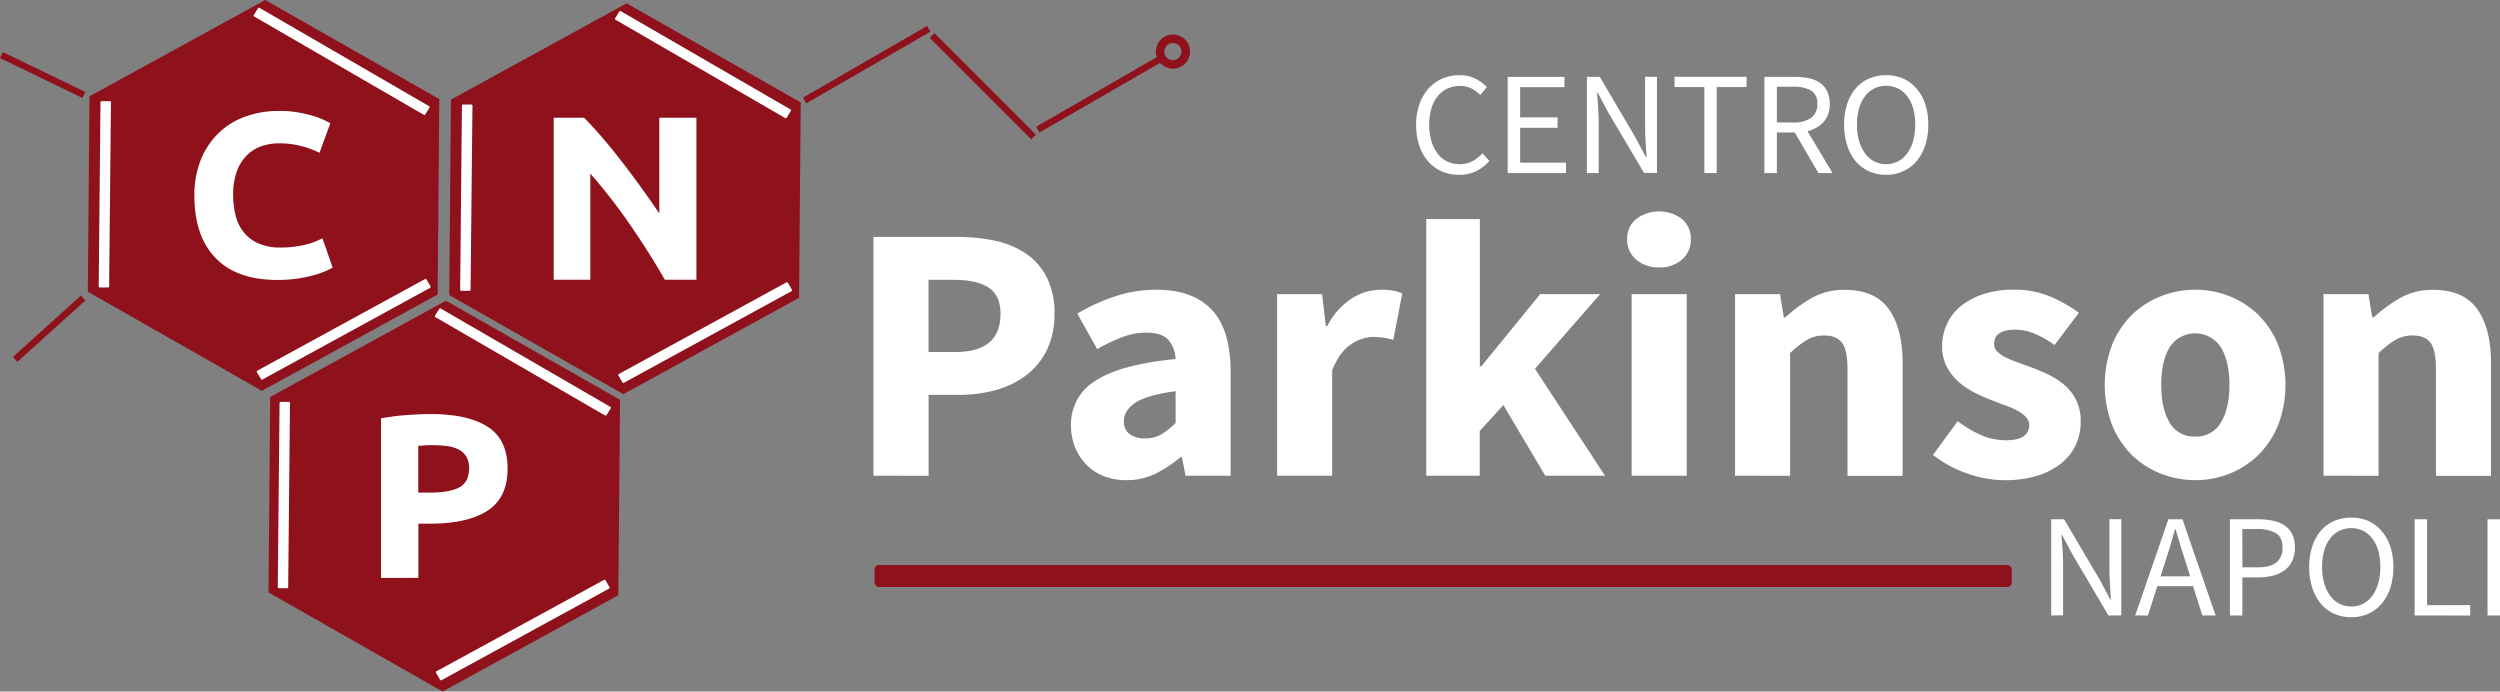 <svg id="Livello_1" data-name="Livello 1" xmlns="http://www.w3.org/2000/svg" viewBox="0 0 753.76 208.5"><rect x="0" y="0" width="753.76" height="208.5" fill="#808080" stroke="none"/><defs><style>.cls-1{fill:#8f111c;}.cls-2{fill:#fff;}</style></defs><title>logowhite</title><rect class="cls-1" x="122.6" y="34.77" width="27.61" height="2" transform="translate(-94.34 -69.01) rotate(25.83)"/><rect class="cls-1" x="363.26" y="31.65" width="43.22" height="2" transform="translate(-88.31 183.65) rotate(-30)"/><rect class="cls-1" x="398.27" y="38.16" width="43.22" height="2" transform="translate(27.12 -298.59) rotate(45)"/><rect class="cls-1" x="433.56" y="40.43" width="43.22" height="2" transform="translate(-83.28 219.98) rotate(-30)"/><rect class="cls-1" x="124.55" y="111.26" width="27.61" height="2" transform="translate(-163.11 108.44) rotate(-42.06)"/><path class="cls-2" d="M563.5,65.87a12.87,12.87,0,0,1-5.16-1,11.76,11.76,0,0,1-4.1-2.94,13.55,13.55,0,0,1-2.72-4.73,19.3,19.3,0,0,1-1-6.35,18.58,18.58,0,0,1,1-6.28,13.9,13.9,0,0,1,2.76-4.73,12,12,0,0,1,4.16-3,13.08,13.08,0,0,1,5.25-1,10.12,10.12,0,0,1,4.78,1.08,12.47,12.47,0,0,1,3.37,2.5l-2,2.39a9.66,9.66,0,0,0-2.67-2,7.45,7.45,0,0,0-3.4-.75,8.84,8.84,0,0,0-3.85.82A8.29,8.29,0,0,0,557,42.19a10.87,10.87,0,0,0-1.88,3.69,16.75,16.75,0,0,0-.66,4.87,17.13,17.13,0,0,0,.66,4.93,11.6,11.6,0,0,0,1.83,3.74,8.06,8.06,0,0,0,2.87,2.39,8.5,8.5,0,0,0,3.82.84,8,8,0,0,0,3.8-.86,11.8,11.8,0,0,0,3.08-2.41l2.08,2.3a13.15,13.15,0,0,1-4,3.1A11.33,11.33,0,0,1,563.5,65.87Z" transform="translate(-123.55 -13.16)"/><path class="cls-2" d="M578.12,65.34v-29h17.11v3.1H581.88v9.11h11.27v3.14H581.88V62.2h13.81v3.14Z" transform="translate(-123.55 -13.16)"/><path class="cls-2" d="M602,65.34v-29h3.89l10.73,18.22,3.21,6H620q-.14-2.21-.29-4.58t-.16-4.67v-15h3.58v29h-3.89L608.45,47.07l-3.21-6h-.18q.18,2.21.34,4.49t.16,4.58V65.34Z" transform="translate(-123.55 -13.16)"/><path class="cls-2" d="M637.42,65.34V39.42h-9v-3.1h21.73v3.1h-9V65.34Z" transform="translate(-123.55 -13.16)"/><path class="cls-2" d="M655.52,65.34v-29h9.28a19.66,19.66,0,0,1,4.19.42,9,9,0,0,1,3.3,1.39,6.66,6.66,0,0,1,2.15,2.52,8.49,8.49,0,0,1,.77,3.8,7.88,7.88,0,0,1-1.81,5.44,9.29,9.29,0,0,1-4.89,2.79l7.56,12.65h-4.25l-7.15-12.25h-5.39V65.34Zm3.76-15.26h5a8.78,8.78,0,0,0,5.34-1.39,4.94,4.94,0,0,0,1.86-4.22,4.35,4.35,0,0,0-1.86-4,10.21,10.21,0,0,0-5.34-1.15h-5Z" transform="translate(-123.55 -13.16)"/><path class="cls-2" d="M692.23,65.87a12.25,12.25,0,0,1-5.14-1.06,11.4,11.4,0,0,1-4-3,14.08,14.08,0,0,1-2.6-4.78,20,20,0,0,1-.93-6.3,19.62,19.62,0,0,1,.93-6.26,13.65,13.65,0,0,1,2.6-4.69,11.16,11.16,0,0,1,4-2.94,12.71,12.71,0,0,1,5.14-1,12.49,12.49,0,0,1,5.14,1,11.63,11.63,0,0,1,4,3A13.48,13.48,0,0,1,704,44.49a19.48,19.48,0,0,1,.93,6.21A20,20,0,0,1,704,57a13.89,13.89,0,0,1-2.63,4.78,11.63,11.63,0,0,1-4,3A12.26,12.26,0,0,1,692.23,65.87Zm0-3.23a7.65,7.65,0,0,0,3.6-.84,8,8,0,0,0,2.76-2.41,11.85,11.85,0,0,0,1.79-3.76A17.73,17.73,0,0,0,701,50.7a17.32,17.32,0,0,0-.63-4.87,11.08,11.08,0,0,0-1.79-3.67,8.09,8.09,0,0,0-2.76-2.32,8.32,8.32,0,0,0-7.2,0,8.08,8.08,0,0,0-2.76,2.32,11.06,11.06,0,0,0-1.79,3.67,17.31,17.31,0,0,0-.63,4.87,17.71,17.71,0,0,0,.63,4.93,11.83,11.83,0,0,0,1.79,3.76,8,8,0,0,0,2.76,2.41A7.64,7.64,0,0,0,692.23,62.64Z" transform="translate(-123.55 -13.16)"/><path class="cls-2" d="M742,198.73v-29h3.89l10.73,18.22,3.21,6H760q-.14-2.21-.29-4.58t-.16-4.67v-15h3.58v29h-3.89l-10.77-18.27-3.21-6h-.18q.18,2.21.34,4.49t.16,4.58v15.17Z" transform="translate(-123.55 -13.16)"/><path class="cls-2" d="M767.32,198.73l10-29h4.25l10,29h-4l-2.81-8.85H774l-2.85,8.85Zm9.05-16.23-1.4,4.42h8.92l-1.4-4.42q-.81-2.43-1.54-4.84t-1.45-4.93h-.18q-.68,2.52-1.4,4.93T776.37,182.5Z" transform="translate(-123.55 -13.16)"/><path class="cls-2" d="M795.88,198.73v-29h8.46a21.75,21.75,0,0,1,4.55.44,9.76,9.76,0,0,1,3.51,1.44,6.82,6.82,0,0,1,2.26,2.63,9,9,0,0,1,.81,4,9.26,9.26,0,0,1-.79,4,7.44,7.44,0,0,1-2.24,2.79,10,10,0,0,1-3.46,1.66,16.81,16.81,0,0,1-4.46.55h-4.89v11.5Zm3.76-14.51h4.44q3.89,0,5.77-1.44a5.34,5.34,0,0,0,1.88-4.53q0-3.14-2-4.36a11.32,11.32,0,0,0-5.86-1.22h-4.25Z" transform="translate(-123.55 -13.16)"/><path class="cls-2" d="M832.46,199.26a12.25,12.25,0,0,1-5.14-1.06,11.4,11.4,0,0,1-4-3,14.08,14.08,0,0,1-2.6-4.78,20,20,0,0,1-.93-6.3,19.62,19.62,0,0,1,.93-6.26,13.65,13.65,0,0,1,2.6-4.69,11.16,11.16,0,0,1,4-2.94,12.71,12.71,0,0,1,5.14-1,12.49,12.49,0,0,1,5.14,1,11.63,11.63,0,0,1,4,3,13.48,13.48,0,0,1,2.63,4.69,19.48,19.48,0,0,1,.93,6.21,20,20,0,0,1-.93,6.3,13.89,13.89,0,0,1-2.63,4.78,11.63,11.63,0,0,1-4,3A12.26,12.26,0,0,1,832.46,199.26Zm0-3.23a7.65,7.65,0,0,0,3.6-.84,8,8,0,0,0,2.76-2.41A11.85,11.85,0,0,0,840.6,189a17.73,17.73,0,0,0,.63-4.93,17.32,17.32,0,0,0-.63-4.87,11.08,11.08,0,0,0-1.79-3.67,8.09,8.09,0,0,0-2.76-2.32,8.32,8.32,0,0,0-7.2,0,8.08,8.08,0,0,0-2.76,2.32,11.06,11.06,0,0,0-1.79,3.67,17.31,17.31,0,0,0-.63,4.87,17.71,17.71,0,0,0,.63,4.93,11.83,11.83,0,0,0,1.79,3.76,8,8,0,0,0,2.76,2.41A7.64,7.64,0,0,0,832.46,196Z" transform="translate(-123.55 -13.16)"/><path class="cls-2" d="M851.56,198.73v-29h3.76v25.87h13v3.14Z" transform="translate(-123.55 -13.16)"/><path class="cls-2" d="M873.55,198.73v-29h3.76v29Z" transform="translate(-123.55 -13.16)"/><path class="cls-2" d="M386.9,156.6v-72h25.31a53.47,53.47,0,0,1,11.41,1.16,26.09,26.09,0,0,1,9.27,3.86,19.26,19.26,0,0,1,6.27,7.18,23.69,23.69,0,0,1,2.32,11,24.2,24.2,0,0,1-2.32,10.93,21.3,21.3,0,0,1-6.27,7.62,27,27,0,0,1-9.15,4.42,41.42,41.42,0,0,1-11.07,1.44h-9.15v24.4Zm16.61-37.32h8.14q13.56,0,13.56-11.48,0-5.63-3.62-7.95t-10.4-2.32h-7.68Z" transform="translate(-123.55 -13.16)"/><path class="cls-2" d="M463.17,157.93a18.25,18.25,0,0,1-6.95-1.27,14.86,14.86,0,0,1-5.25-3.53,16.28,16.28,0,0,1-3.33-5.24,17.46,17.46,0,0,1-1.19-6.51,15.25,15.25,0,0,1,7.46-13.47q7.46-4.86,24.07-6.51a9.13,9.13,0,0,0-2.2-5.8q-2-2.15-6.61-2.15a20.42,20.42,0,0,0-7.18,1.33,52.63,52.63,0,0,0-7.63,3.64l-6-10.71a59.46,59.46,0,0,1,11.36-5.19,39.41,39.41,0,0,1,12.6-2q10.85,0,16.55,6t5.71,18.71V156.6H481L479.9,151h-.45a35.92,35.92,0,0,1-7.57,5A19.58,19.58,0,0,1,463.17,157.93Zm5.65-12.59a9.3,9.3,0,0,0,4.86-1.21A23.57,23.57,0,0,0,478,140.7V131.1q-8.81,1.22-12.2,3.53t-3.39,5.52a4.51,4.51,0,0,0,1.75,3.92A7.82,7.82,0,0,0,468.82,145.34Z" transform="translate(-123.55 -13.16)"/><path class="cls-2" d="M508.6,156.6V101.84h13.56l1.13,9.61h.45a21.34,21.34,0,0,1,7.34-8.28,16.23,16.23,0,0,1,8.59-2.65,22.66,22.66,0,0,1,3.9.28,12.18,12.18,0,0,1,2.77.83l-2.71,14a28,28,0,0,0-2.94-.66,20,20,0,0,0-3.16-.22,12.31,12.31,0,0,0-6.61,2.21q-3.45,2.21-5.71,7.84v31.8Z" transform="translate(-123.55 -13.16)"/><path class="cls-2" d="M553.57,156.6V79.21h16.16v44.38h.45l17.74-21.75H606l-19.66,22.52,21.13,32.24h-18l-12.66-21.31-7.12,7.84V156.6Z" transform="translate(-123.55 -13.16)"/><path class="cls-2" d="M623.74,93.78a10.08,10.08,0,0,1-6.89-2.37,7.77,7.77,0,0,1-2.71-6.13,7.61,7.61,0,0,1,2.71-6.07,11.49,11.49,0,0,1,13.84,0,7.68,7.68,0,0,1,2.66,6.07,7.84,7.84,0,0,1-2.66,6.13A10,10,0,0,1,623.74,93.78ZM615.5,156.6V101.84h16.61V156.6Z" transform="translate(-123.55 -13.16)"/><path class="cls-2" d="M646.68,156.6V101.84h13.56l1.13,7h.45a45.08,45.08,0,0,1,7.91-5.8,19.73,19.73,0,0,1,10.06-2.48q9.15,0,13.28,5.85t4.12,16.23v34H680.58V124.69q0-6-1.64-8.17t-5.25-2.21a10.21,10.21,0,0,0-5.42,1.38,31.67,31.67,0,0,0-5,3.92v37Z" transform="translate(-123.55 -13.16)"/><path class="cls-2" d="M727.82,157.93a33.4,33.4,0,0,1-11.36-2.1,35.19,35.19,0,0,1-10.11-5.52l7.46-10.16a33.87,33.87,0,0,0,7.34,4.31,18.61,18.61,0,0,0,7.12,1.44q3.73,0,5.42-1.21a4,4,0,0,0,1.69-3.42,3.43,3.43,0,0,0-1-2.37,9.86,9.86,0,0,0-2.6-1.93,26.16,26.16,0,0,0-3.67-1.6q-2-.72-4.18-1.6a53.39,53.39,0,0,1-5.2-2.32,21.9,21.9,0,0,1-4.75-3.26,16,16,0,0,1-3.5-4.53,12.81,12.81,0,0,1-1.36-6,16,16,0,0,1,1.53-7,15,15,0,0,1,4.35-5.41,21.63,21.63,0,0,1,6.78-3.48,28.78,28.78,0,0,1,8.81-1.27,27.68,27.68,0,0,1,11.3,2.15,45.53,45.53,0,0,1,8.47,4.8L743,117.19a29.64,29.64,0,0,0-6-3.42,15.29,15.29,0,0,0-5.88-1.21q-6.33,0-6.33,4.31a3.14,3.14,0,0,0,.9,2.26,8.92,8.92,0,0,0,2.43,1.71,31.47,31.47,0,0,0,3.5,1.49l4.12,1.49q2.71,1,5.37,2.26a22.36,22.36,0,0,1,4.86,3.15,14.47,14.47,0,0,1,3.56,4.58,14.28,14.28,0,0,1,1.36,6.46,16.49,16.49,0,0,1-1.47,7,15.36,15.36,0,0,1-4.41,5.58,22.15,22.15,0,0,1-7.23,3.75A32.55,32.55,0,0,1,727.82,157.93Z" transform="translate(-123.55 -13.16)"/><path class="cls-2" d="M785.45,157.93A28.17,28.17,0,0,1,775.16,156a26.13,26.13,0,0,1-8.76-5.58,26.68,26.68,0,0,1-6-9,34.06,34.06,0,0,1,0-24.4,26.7,26.7,0,0,1,6-9,26.14,26.14,0,0,1,8.76-5.58,28.16,28.16,0,0,1,10.28-1.93,27.73,27.73,0,0,1,10.23,1.93,26.3,26.3,0,0,1,8.7,5.58,26.75,26.75,0,0,1,6,9,34.06,34.06,0,0,1,0,24.4,26.73,26.73,0,0,1-6,9,26.29,26.29,0,0,1-8.7,5.58A27.74,27.74,0,0,1,785.45,157.93Zm0-13.14a8.47,8.47,0,0,0,7.68-4.2q2.6-4.19,2.6-11.37t-2.6-11.37a9.19,9.19,0,0,0-15.42,0q-2.54,4.2-2.54,11.37t2.54,11.37A8.44,8.44,0,0,0,785.45,144.79Z" transform="translate(-123.55 -13.16)"/><path class="cls-2" d="M824.09,156.6V101.84h13.56l1.13,7h.45a45.08,45.08,0,0,1,7.91-5.8,19.73,19.73,0,0,1,10.06-2.48q9.15,0,13.28,5.85t4.12,16.23v34H858V124.69q0-6-1.64-8.17t-5.25-2.21a10.21,10.21,0,0,0-5.42,1.38,31.67,31.67,0,0,0-5,3.92v37Z" transform="translate(-123.55 -13.16)"/><rect class="cls-1" x="263.69" y="170.36" width="342.87" height="6.62" rx="1.3" ry="1.3"/><polyline class="cls-1" points="186.94 120.54 134.45 90.66 81.46 119.7 80.96 178.62 133.45 208.5 186.43 179.46"/><path class="cls-2" d="M307.21,190.61l-50.53,27.62a.34.34,0,0,1-.45-.12L255,216a.32.32,0,0,1,.13-.44L305.66,188a.34.34,0,0,1,.45.12l1.22,2.09A.32.32,0,0,1,307.21,190.61Z" transform="translate(-123.55 -13.16)"/><path class="cls-2" d="M210.44,190.18a.33.33,0,0,1-.33.32l-2.48,0a.33.33,0,0,1-.33-.32l.54-55.53a.33.33,0,0,1,.33-.32l2.48,0a.33.33,0,0,1,.33.32Z" transform="translate(-123.55 -13.16)"/><path class="cls-2" d="M254.68,108.35,256,106.3a.34.34,0,0,1,.45-.11l51.13,29.64a.32.32,0,0,1,.11.44l-1.27,2.05a.34.34,0,0,1-.45.11l-51.13-29.64A.31.31,0,0,1,254.68,108.35Z" transform="translate(-123.55 -13.16)"/><path class="cls-2" d="M253.42,138q11.18,0,17.17,3.84t6,12.58q0,8.81-6.06,12.72t-17.31,3.91h-3.53v16.35H238.42V139.3a65.35,65.35,0,0,1,7.79-1Q250.32,138,253.42,138Zm.72,9.37q-1.23,0-2.42.07l-2.06.14v14.1h3.53q5.84,0,8.8-1.55t3-5.78a6.81,6.81,0,0,0-.76-3.38,5.69,5.69,0,0,0-2.16-2.15,9.92,9.92,0,0,0-3.43-1.13A28.94,28.94,0,0,0,254.14,147.41Z" transform="translate(-123.55 -13.16)"/><polyline class="cls-1" points="132.45 29.88 79.96 0 26.98 29.04 26.48 87.96 78.96 117.84 131.95 88.8"/><path class="cls-2" d="M200.07,17.69l1.27-2.05a.34.34,0,0,1,.45-.11l51.13,29.64a.32.32,0,0,1,.11.44l-1.27,2.05a.34.34,0,0,1-.45.11L200.18,18.13A.31.31,0,0,1,200.07,17.69Z" transform="translate(-123.55 -13.16)"/><path class="cls-2" d="M156.45,99.52a.33.33,0,0,1-.33.32l-2.48,0a.33.33,0,0,1-.33-.32L153.85,44a.33.33,0,0,1,.33-.32l2.48,0A.33.33,0,0,1,157,44Z" transform="translate(-123.55 -13.16)"/><path class="cls-2" d="M253.22,99.95l-50.53,27.62a.34.34,0,0,1-.45-.12L201,125.36a.32.32,0,0,1,.13-.44L251.68,97.3a.34.34,0,0,1,.45.12l1.22,2.09A.32.32,0,0,1,253.22,99.95Z" transform="translate(-123.55 -13.16)"/><path class="cls-2" d="M207.12,97.56q-12.19,0-18.58-6.62t-6.38-18.82a28.35,28.35,0,0,1,1.95-10.82,23.25,23.25,0,0,1,5.34-8,22.38,22.38,0,0,1,8.08-5A29.76,29.76,0,0,1,207.7,46.6a33.4,33.4,0,0,1,5.77.46A38.47,38.47,0,0,1,218,48.12a22.71,22.71,0,0,1,3.25,1.23q1.3.63,1.88,1l-3.25,8.88a27.62,27.62,0,0,0-5.37-2,26.23,26.23,0,0,0-7-.85,15.71,15.71,0,0,0-5.09.85,11.55,11.55,0,0,0-4.4,2.71A13.47,13.47,0,0,0,195,64.71a19.83,19.83,0,0,0-1.15,7.19,25.1,25.1,0,0,0,.76,6.31,13.25,13.25,0,0,0,2.45,5,11.72,11.72,0,0,0,4.44,3.35,16.09,16.09,0,0,0,6.64,1.23,30.92,30.92,0,0,0,4.4-.28,33.35,33.35,0,0,0,3.46-.67,18.34,18.34,0,0,0,2.67-.88l2.09-.92,3.1,8.81a26.66,26.66,0,0,1-6.71,2.54A40,40,0,0,1,207.12,97.56Z" transform="translate(-123.55 -13.16)"/><polyline class="cls-1" points="241.42 30.88 188.94 1 135.95 30.04 135.45 88.96 187.93 118.84 240.92 89.8"/><path class="cls-2" d="M309,18.69l1.27-2.05a.34.34,0,0,1,.45-.11L361.9,46.16a.32.32,0,0,1,.11.44l-1.27,2.05a.34.34,0,0,1-.45.11L309.16,19.13A.31.31,0,0,1,309,18.69Z" transform="translate(-123.55 -13.16)"/><path class="cls-2" d="M265.43,100.52a.33.33,0,0,1-.33.32l-2.48,0a.33.33,0,0,1-.33-.32L262.82,45a.33.33,0,0,1,.33-.32l2.48,0A.33.33,0,0,1,266,45Z" transform="translate(-123.55 -13.16)"/><path class="cls-2" d="M362.19,100.95l-50.53,27.62a.34.34,0,0,1-.45-.12L310,126.36a.32.32,0,0,1,.13-.44L360.65,98.3a.34.34,0,0,1,.45.12l1.22,2.09A.32.32,0,0,1,362.19,100.95Z" transform="translate(-123.55 -13.16)"/><path class="cls-2" d="M324,97.5q-4.83-8.39-10.46-16.56a168.83,168.83,0,0,0-12-15.44v32H290.49V48.66h9.16Q302,51,304.91,54.37t5.88,7.22q3,3.84,6,8t5.55,7.93V48.66h11.18V97.5Z" transform="translate(-123.55 -13.16)"/><path class="cls-1" d="M473.74,24.89a5.15,5.15,0,1,0,7.28.37A5.15,5.15,0,0,0,473.74,24.89Zm5.18,5.74A2.58,2.58,0,1,1,479.1,27,2.58,2.58,0,0,1,478.92,30.63Z" transform="translate(-123.55 -13.16)"/></svg>